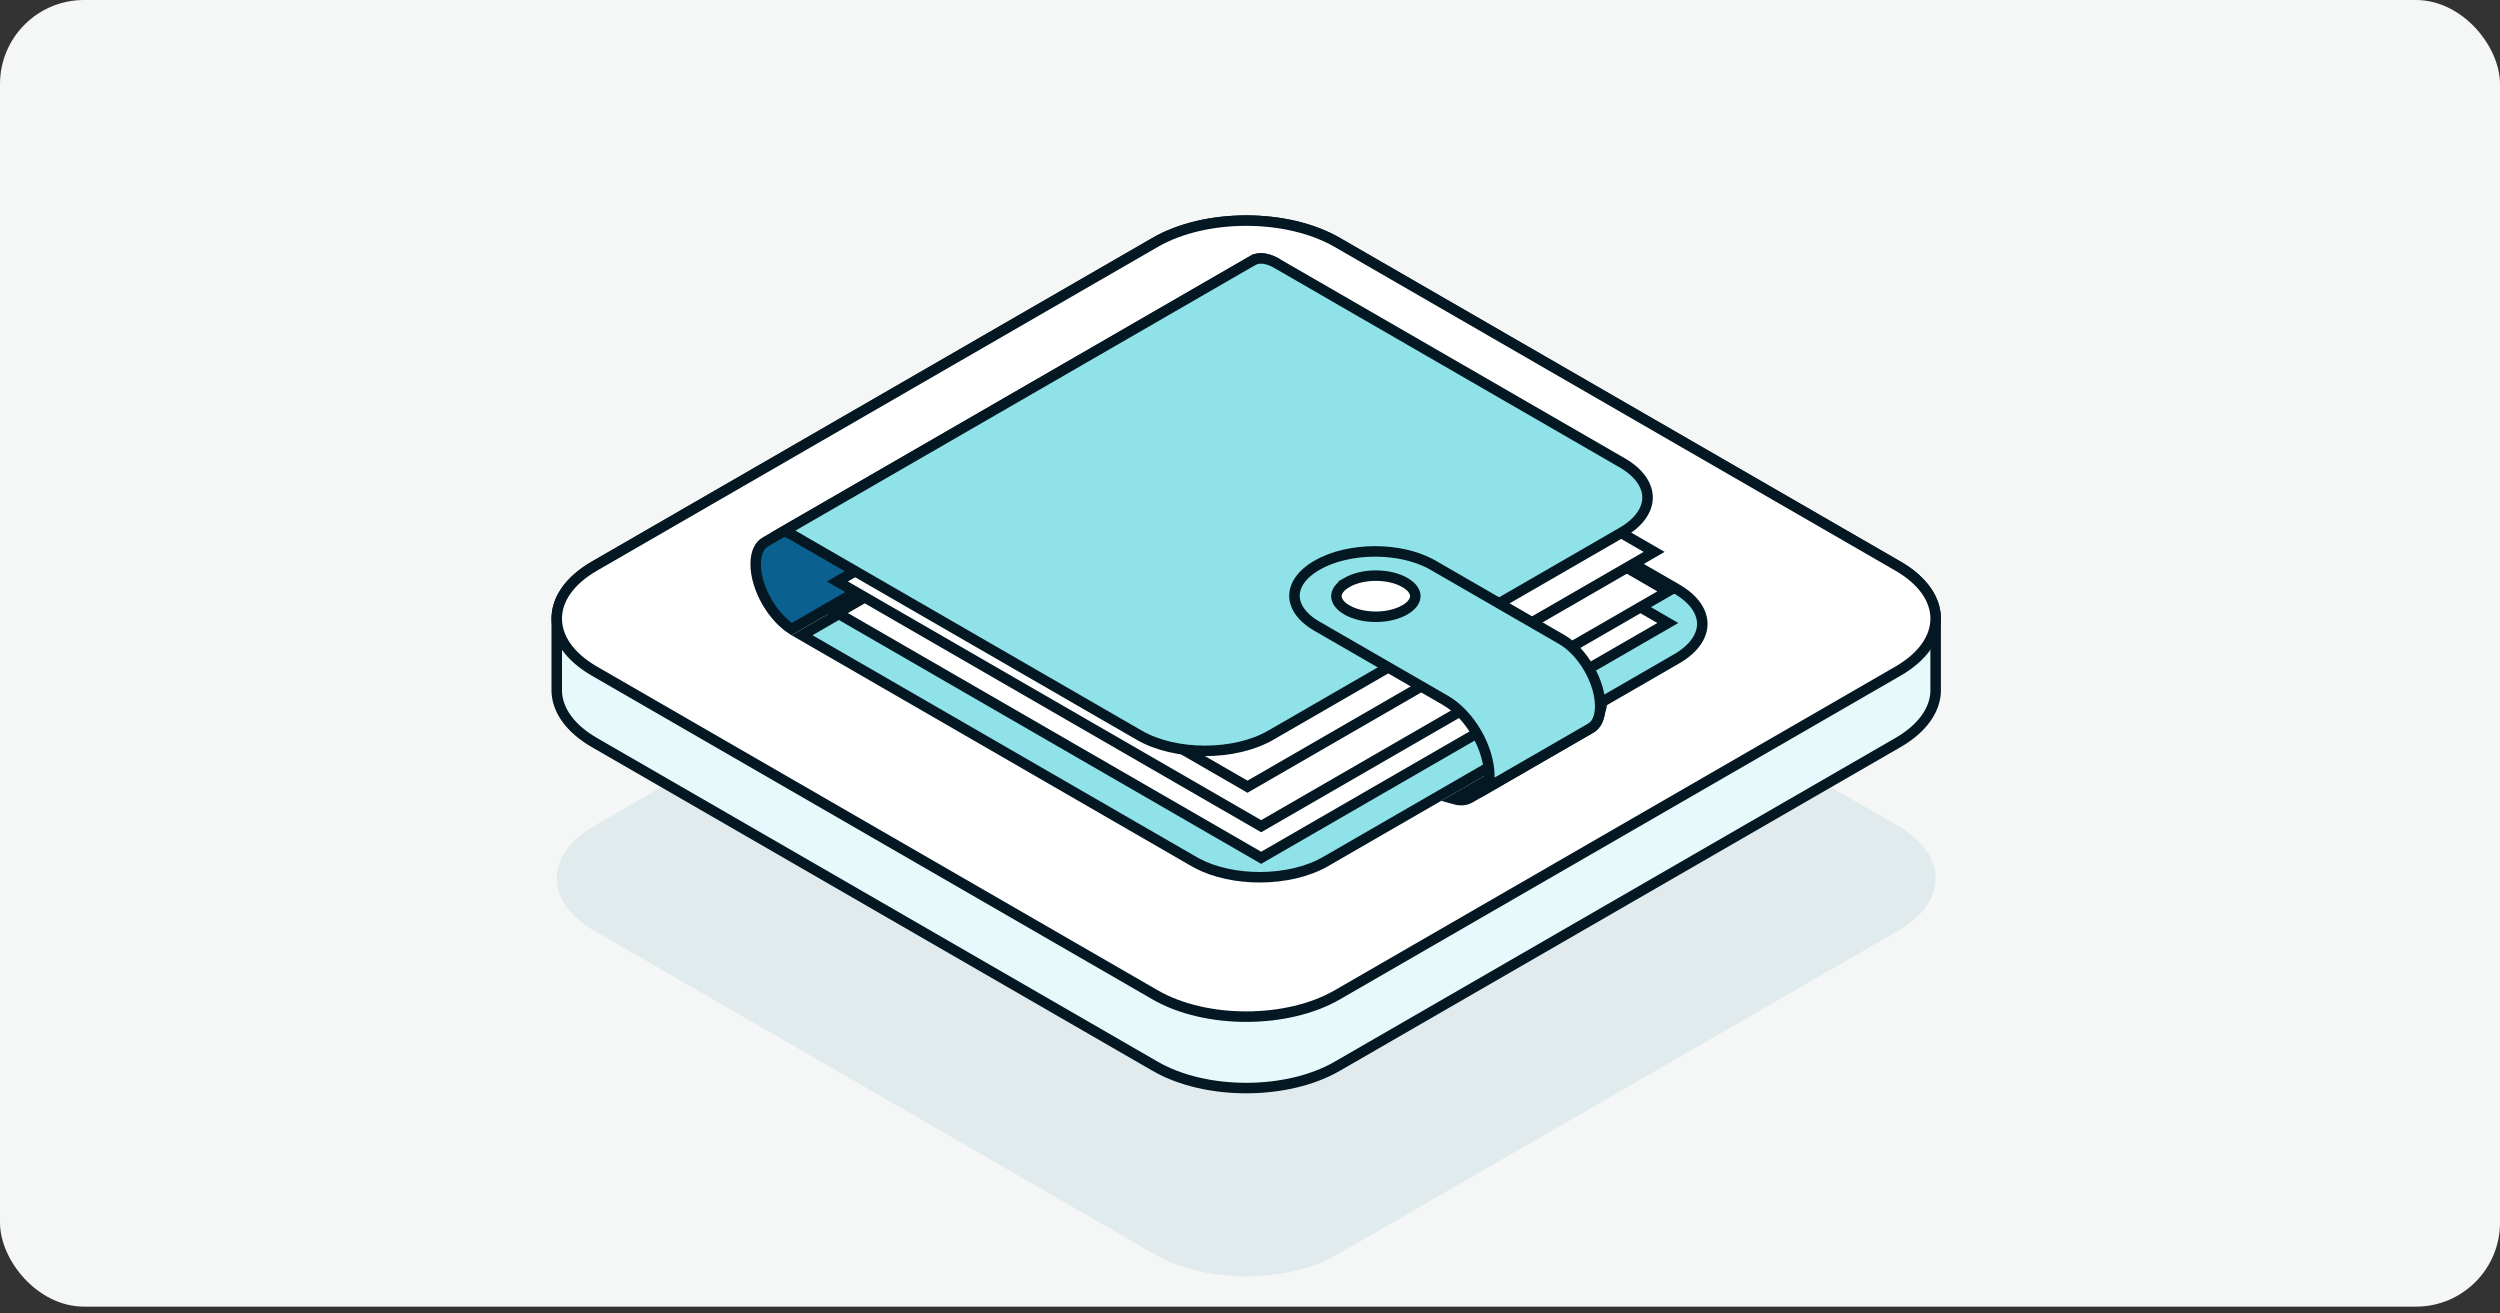 <?xml version="1.0" encoding="UTF-8"?> <svg xmlns="http://www.w3.org/2000/svg" width="238" height="125" viewBox="0 0 238 125" fill="none"><rect x="0" y="0" width="238" height="125" fill="#333333" stroke="none"/><g clip-path="url(#clip0_187_4196)"><rect width="238" height="124.392" rx="8" fill="#F5F6F6"></rect><path opacity="0.1" d="M109.977 47.797C114.76 45.035 122.515 45.035 127.298 47.797L180.688 78.618C185.471 81.38 185.471 85.857 180.688 88.618L127.298 119.44C122.515 122.201 114.76 122.201 109.977 119.44L56.587 88.618C51.804 85.857 51.804 81.38 56.587 78.618L109.977 47.797Z" fill="#30839D"></path><path d="M127.298 23.075C122.515 20.314 114.761 20.314 109.978 23.075L56.588 53.897C54.13 55.316 52.935 57.189 53.003 59.048L53.003 65.841L53.003 65.843C53.068 67.601 54.263 69.348 56.588 70.69L109.978 101.512C114.761 104.274 122.515 104.274 127.298 101.512L180.688 70.69C183.013 69.348 184.208 67.601 184.273 65.843V59.048C184.341 57.189 183.146 55.316 180.688 53.897L127.298 23.075Z" fill="#E7FAFB" stroke="#041823"></path><path d="M109.978 23.071C114.761 20.31 122.516 20.31 127.299 23.071L180.689 53.893C185.472 56.654 185.472 61.131 180.689 63.892L127.299 94.714C122.516 97.475 114.761 97.475 109.978 94.714L56.588 63.892C51.805 61.131 51.805 56.654 56.588 53.893L109.978 23.071Z" fill="white" stroke="#041823"></path><path d="M159.618 56.072C161.323 57.058 162.061 58.28 162.059 59.398C162.058 60.448 161.406 61.587 159.917 62.537L159.608 62.725L126.189 82.022C124.484 83.006 122.219 83.513 119.928 83.514C117.781 83.515 115.658 83.071 114 82.206L113.675 82.027L76.353 60.474L121.797 34.235L159.618 56.072Z" fill="#8FE3E8" stroke="#041823"></path><path d="M119.277 24.793C119.734 24.531 120.425 24.505 121.296 24.938V33.373L75.361 59.891C74.466 59.306 73.639 58.38 73.019 57.308C72.343 56.138 71.941 54.842 71.941 53.704C71.941 52.563 72.336 51.895 72.835 51.608H72.836L119.277 24.793Z" fill="#0A6190" stroke="#041823"></path><path d="M158.776 59.308L120.062 81.662L79.719 58.364L118.431 36.01L158.776 59.308Z" fill="white" stroke="#041823"></path><path d="M158.776 56.296L120.063 78.654L79.719 55.357L118.432 33.002L158.776 56.296Z" fill="white" stroke="#041823"></path><path d="M157.473 52.54L118.761 74.895L79.719 52.35L118.431 29.994L157.473 52.54Z" fill="white" stroke="#041823"></path><path d="M119.276 24.794C119.745 24.524 120.46 24.501 121.364 24.97L121.546 25.069L154.408 44.046L154.443 44.065C156.122 45.044 156.849 46.256 156.848 47.367C156.847 48.486 156.106 49.708 154.402 50.691L120.976 69.991C119.274 70.975 117.01 71.482 114.719 71.483C112.428 71.484 110.165 70.98 108.463 69.997L76.007 51.257L76.01 51.253L75.602 51.018C75.269 50.826 74.937 50.681 74.612 50.582L119.275 24.793L119.276 24.794Z" fill="#8FE3E8" stroke="#041823"></path><path d="M152.237 68.136C152.088 68.733 151.792 69.115 151.447 69.312L151.445 69.313L140.369 75.709L140.363 75.697L139.901 75.971C139.555 76.177 139.073 76.248 138.477 76.08L152.237 68.136Z" fill="#0A6190" stroke="#041823"></path><path d="M130.905 52.494C132.804 52.494 134.678 52.887 136.139 53.65L136.427 53.808L148.677 60.88L148.695 60.891C149.675 61.462 150.59 62.455 151.261 63.617C151.937 64.787 152.34 66.082 152.341 67.22C152.341 68.361 151.944 69.028 151.447 69.312L151.445 69.314L141.669 74.958C141.744 74.628 141.783 74.27 141.784 73.891V73.89C141.783 72.536 141.31 71.069 140.57 69.788C139.83 68.507 138.796 67.364 137.624 66.685L137.623 66.684L125.371 59.614H125.37C123.869 58.747 123.232 57.68 123.233 56.715C123.234 55.749 123.874 54.68 125.38 53.81C126.881 52.943 128.88 52.495 130.905 52.494Z" fill="#8FE3E8" stroke="#041823"></path><path d="M130.985 54.799C132.01 54.799 133.007 55.027 133.743 55.453L133.752 55.458C134.485 55.883 134.74 56.37 134.739 56.755C134.738 57.142 134.48 57.633 133.738 58.061H133.737C133 58.487 132.003 58.716 130.979 58.716C129.955 58.717 128.959 58.49 128.223 58.064H128.222C127.481 57.636 127.225 57.146 127.225 56.758C127.226 56.37 127.483 55.88 128.223 55.453L128.222 55.452C128.961 55.026 129.96 54.799 130.985 54.799Z" fill="white" stroke="#041823"></path></g><defs><clipPath id="clip0_187_4196"><rect width="238" height="124.392" rx="8" fill="white"></rect></clipPath></defs></svg> 